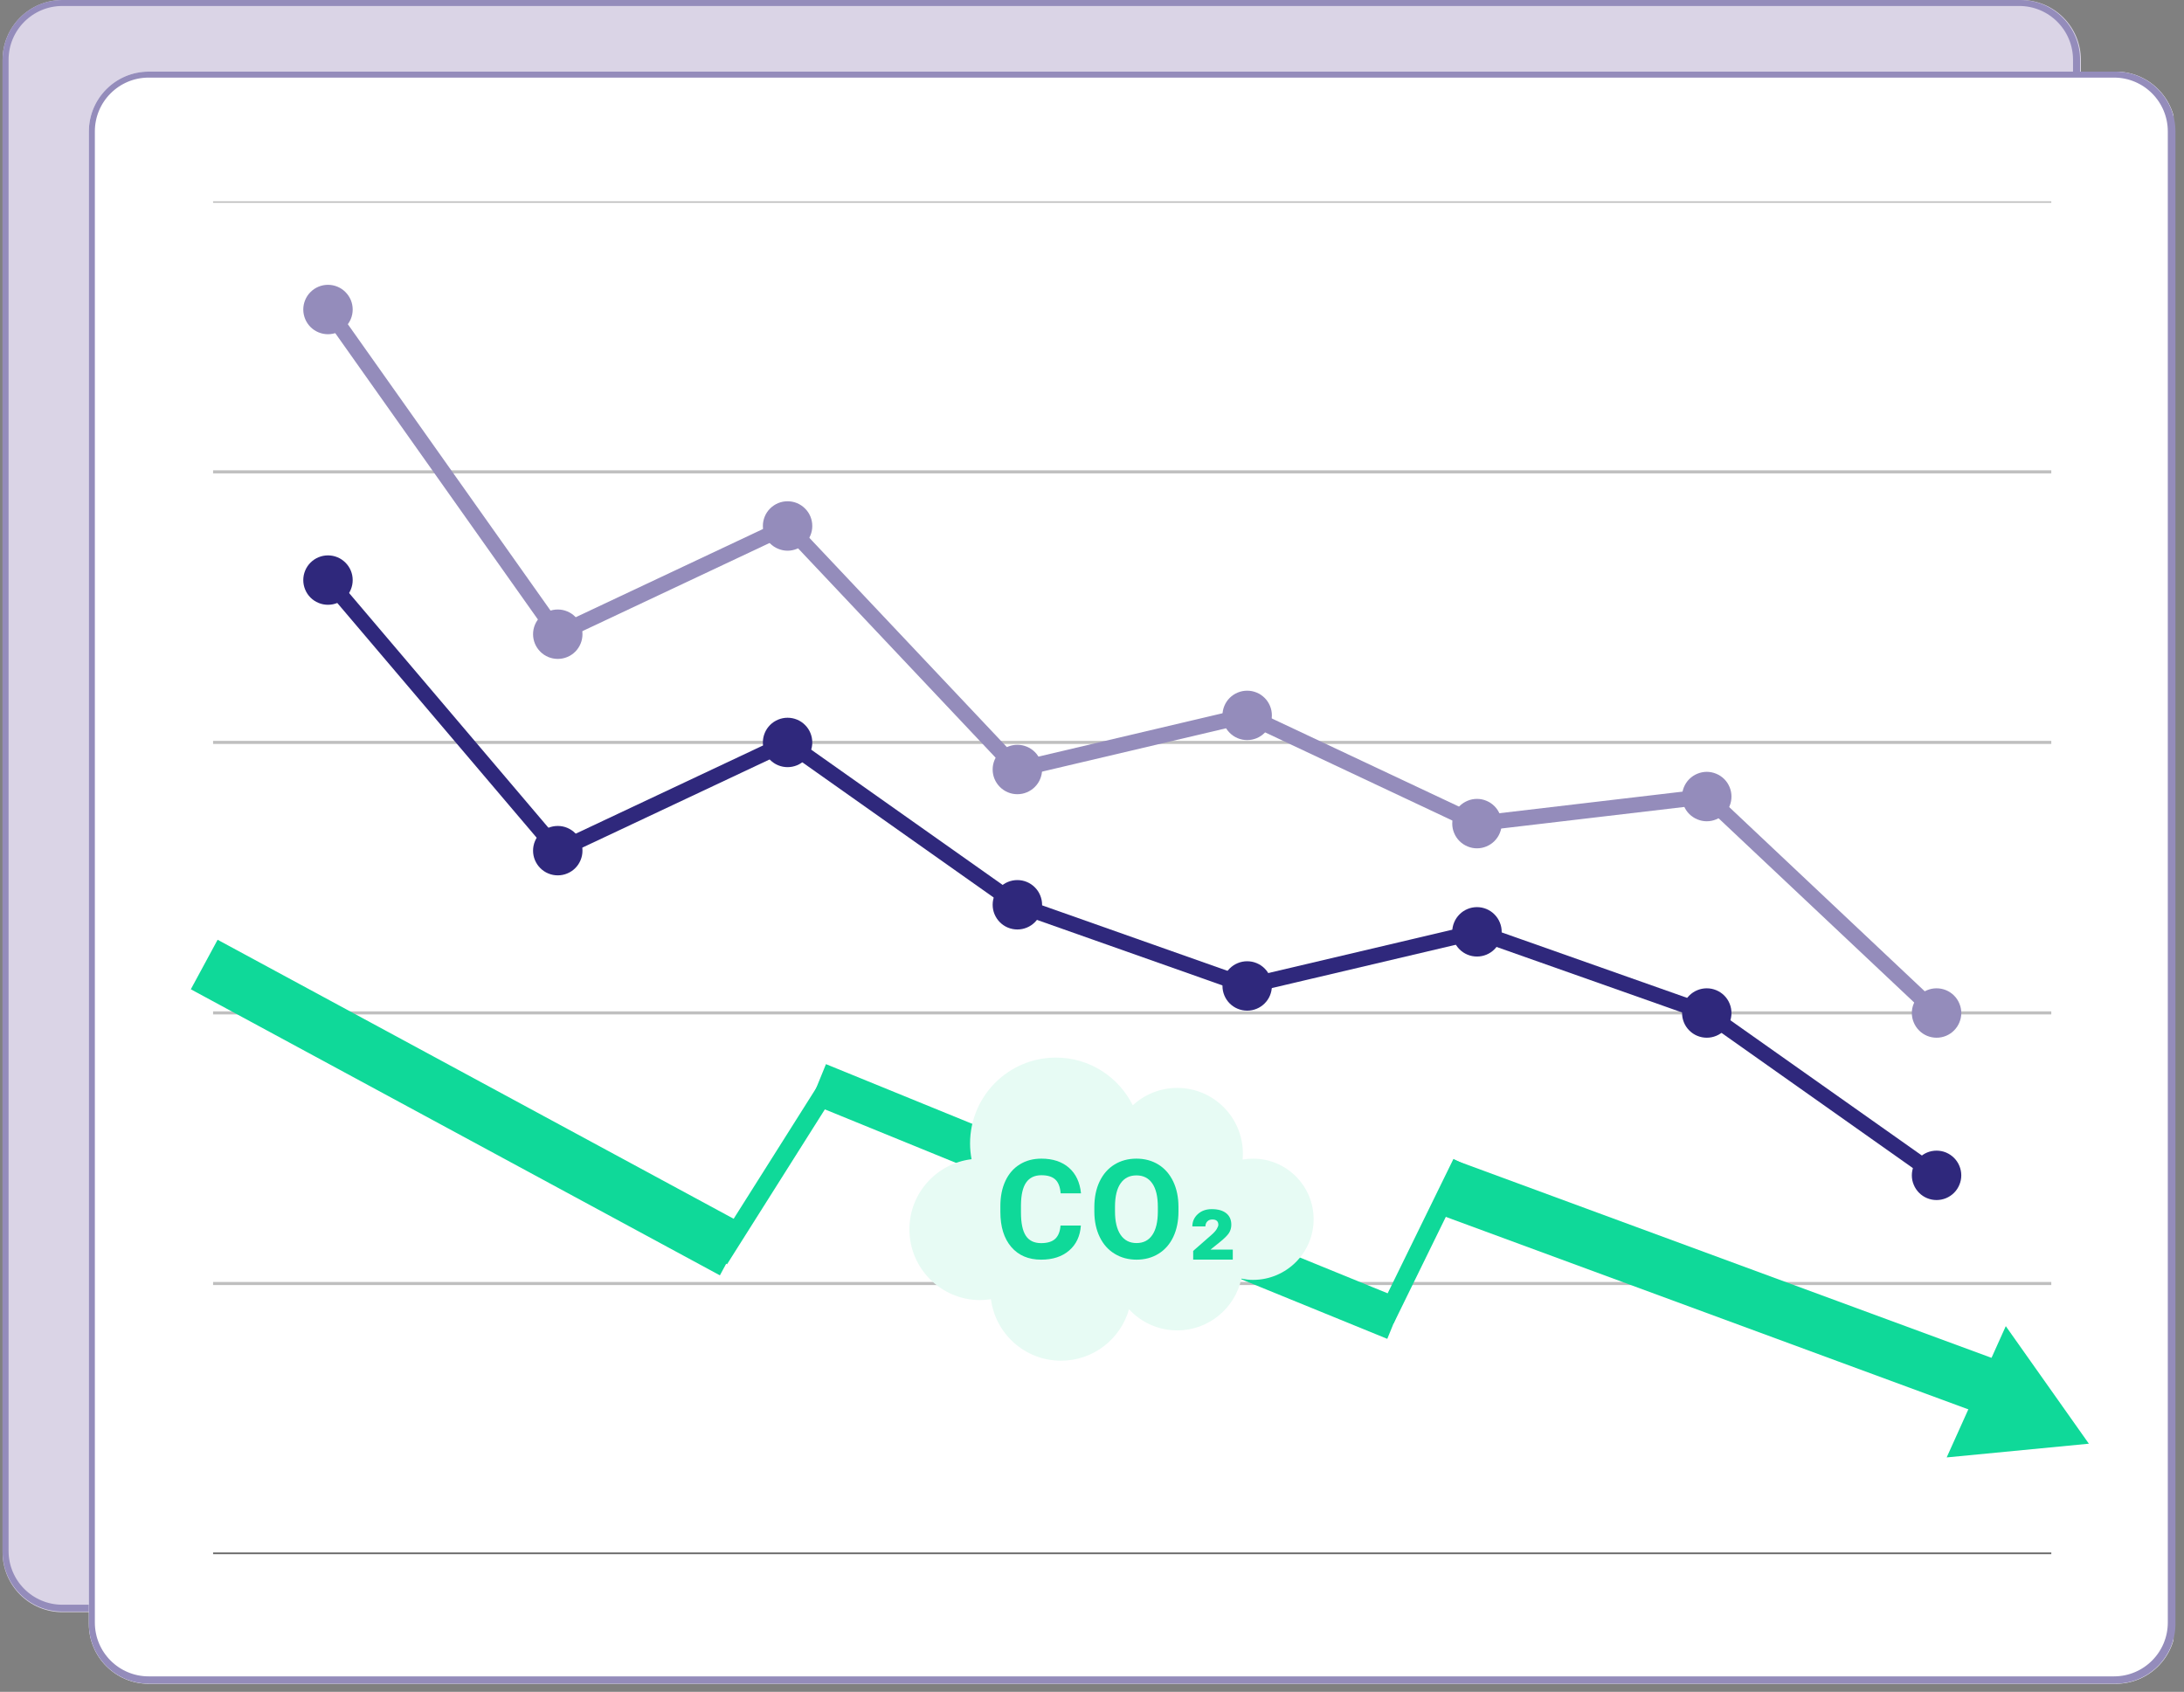 <svg xmlns="http://www.w3.org/2000/svg" xmlns:xlink="http://www.w3.org/1999/xlink" width="364" zoomAndPan="magnify" viewBox="0 0 273 211.5" height="282" preserveAspectRatio="xMidYMid meet" version="1.2"><rect x="0" y="0" width="273" height="211.5" fill="#808080" stroke="none"/><defs><clipPath id="62706e58cb"><path d="M 0.32 0 L 260.125 0 L 260.125 201.543 L 0.32 201.543 Z M 0.32 0 "/></clipPath><clipPath id="d3d6a7958c"><path d="M 7.805 0 L 252.633 0 C 256.762 0 260.113 3.352 260.113 7.48 L 260.113 194.062 C 260.113 198.195 256.762 201.543 252.633 201.543 L 7.805 201.543 C 3.672 201.543 0.32 198.195 0.32 194.062 L 0.32 7.48 C 0.32 3.352 3.672 0 7.805 0 Z M 7.805 0 "/></clipPath><clipPath id="c7b19753f9"><path d="M 0.324 0 L 260.012 0 L 260.012 201.523 L 0.324 201.523 Z M 0.324 0 "/></clipPath><clipPath id="76c8061294"><path d="M 7.801 0 L 252.531 0 C 256.66 0 260.008 3.348 260.008 7.48 L 260.008 193.984 C 260.008 198.113 256.66 201.461 252.531 201.461 L 7.801 201.461 C 3.672 201.461 0.324 198.113 0.324 193.984 L 0.324 7.48 C 0.324 3.348 3.672 0 7.801 0 Z M 7.801 0 "/></clipPath><clipPath id="ff8f5734df"><path d="M 11.105 8.953 L 272 8.953 L 272 210.496 L 11.105 210.496 Z M 11.105 8.953 "/></clipPath><clipPath id="530fa6d292"><path d="M 18.59 8.953 L 264.48 8.953 C 268.609 8.953 271.961 12.305 271.961 16.438 L 271.961 203.016 C 271.961 207.148 268.609 210.496 264.48 210.496 L 18.59 210.496 C 14.457 210.496 11.105 207.148 11.105 203.016 L 11.105 16.438 C 11.105 12.305 14.457 8.953 18.59 8.953 Z M 18.59 8.953 "/></clipPath><clipPath id="f100b28fee"><path d="M 11.109 8.953 L 271.969 8.953 L 271.969 210.477 L 11.109 210.477 Z M 11.109 8.953 "/></clipPath><clipPath id="098e39e769"><path d="M 18.59 8.953 L 264.453 8.953 C 268.586 8.953 271.934 12.305 271.934 16.434 L 271.934 202.996 C 271.934 207.125 268.586 210.477 264.453 210.477 L 18.59 210.477 C 14.457 210.477 11.109 207.125 11.109 202.996 L 11.109 16.434 C 11.109 12.305 14.457 8.953 18.59 8.953 Z M 18.59 8.953 "/></clipPath><clipPath id="2095685567"><path d="M 26.637 194 L 256.434 194 L 256.434 194.289 L 26.637 194.289 Z M 26.637 194 "/></clipPath><clipPath id="5af9f4a43a"><path d="M 26.637 160 L 256.434 160 L 256.434 161 L 26.637 161 Z M 26.637 160 "/></clipPath><clipPath id="56753b881a"><path d="M 26.637 126 L 256.434 126 L 256.434 127 L 26.637 127 Z M 26.637 126 "/></clipPath><clipPath id="d4a504fbd2"><path d="M 26.637 92 L 256.434 92 L 256.434 94 L 26.637 94 Z M 26.637 92 "/></clipPath><clipPath id="03dedeba14"><path d="M 26.637 58 L 256.434 58 L 256.434 60 L 26.637 60 Z M 26.637 58 "/></clipPath><clipPath id="047e6a9333"><path d="M 26.637 25.164 L 256.434 25.164 L 256.434 26 L 26.637 26 Z M 26.637 25.164 "/></clipPath><clipPath id="99c93f0ec8"><path d="M 0.32 80 L 132 80 L 132 197 L 0.32 197 Z M 0.32 80 "/></clipPath><clipPath id="a32b8b48cd"><path d="M 113.676 132.211 L 164.203 132.211 L 164.203 170.402 L 113.676 170.402 Z M 113.676 132.211 "/></clipPath><clipPath id="b520f5d9f1"><path d="M 140 108 L 272.676 108 L 272.676 211 L 140 211 Z M 140 108 "/></clipPath><clipPath id="3d5471e477"><path d="M 243 165 L 262 165 L 262 183 L 243 183 Z M 243 165 "/></clipPath><clipPath id="1170f51e9a"><path d="M 241.832 166.645 L 259.637 164.926 L 261.137 180.48 L 243.336 182.195 Z M 241.832 166.645 "/></clipPath><clipPath id="31e4525e07"><path d="M 250.723 165.785 L 261.109 180.48 L 243.336 182.195 Z M 250.723 165.785 "/></clipPath></defs><g id="0af843839d"><g clip-rule="nonzero" clip-path="url(#62706e58cb)"><g clip-rule="nonzero" clip-path="url(#d3d6a7958c)"><path style=" stroke:none;fill-rule:nonzero;fill:#dad4e6;fill-opacity:1;" d="M 0.32 0 L 260.125 0 L 260.125 201.543 L 0.32 201.543 Z M 0.32 0 "/></g></g><g clip-rule="nonzero" clip-path="url(#c7b19753f9)"><g clip-rule="nonzero" clip-path="url(#76c8061294)"><path style="fill:none;stroke-width:2.547;stroke-linecap:butt;stroke-linejoin:miter;stroke:#948cbb;stroke-opacity:1;stroke-miterlimit:4;" d="M 12.733 0 L 429.437 0 C 436.467 0 442.167 5.7 442.167 12.737 L 442.167 330.298 C 442.167 337.328 436.467 343.028 429.437 343.028 L 12.733 343.028 C 5.703 343.028 0.003 337.328 0.003 330.298 L 0.003 12.737 C 0.003 5.7 5.703 0 12.733 0 Z M 12.733 0 " transform="matrix(0.587,0,0,0.587,0.323,-0)"/></g></g><g clip-rule="nonzero" clip-path="url(#ff8f5734df)"><g clip-rule="nonzero" clip-path="url(#530fa6d292)"><path style=" stroke:none;fill-rule:nonzero;fill:#ffffff;fill-opacity:1;" d="M 11.105 8.953 L 271.695 8.953 L 271.695 210.496 L 11.105 210.496 Z M 11.105 8.953 "/></g></g><g clip-rule="nonzero" clip-path="url(#f100b28fee)"><g clip-rule="nonzero" clip-path="url(#098e39e769)"><path style="fill:none;stroke-width:2.547;stroke-linecap:butt;stroke-linejoin:miter;stroke:#948cbb;stroke-opacity:1;stroke-miterlimit:4;" d="M 12.734 -0.001 L 431.242 -0.001 C 438.277 -0.001 443.975 5.704 443.975 12.732 L 443.975 330.298 C 443.975 337.327 438.277 343.032 431.242 343.032 L 12.734 343.032 C 5.699 343.032 0.001 337.327 0.001 330.298 L 0.001 12.732 C 0.001 5.704 5.699 -0.001 12.734 -0.001 Z M 12.734 -0.001 " transform="matrix(0.587,0,0,0.587,11.109,8.954)"/></g></g><g clip-rule="nonzero" clip-path="url(#2095685567)"><path style="fill:none;stroke-width:1;stroke-linecap:butt;stroke-linejoin:miter;stroke:#000000;stroke-opacity:0.6;stroke-miterlimit:4;" d="M 0.005 438.107 L 595.278 438.107 " transform="matrix(0.386,0,0,0.386,26.635,25.164)"/></g><g clip-rule="nonzero" clip-path="url(#5af9f4a43a)"><path style="fill:none;stroke-width:1;stroke-linecap:butt;stroke-linejoin:miter;stroke:#000000;stroke-opacity:0.251;stroke-miterlimit:4;" d="M 0.005 350.488 L 595.278 350.488 " transform="matrix(0.386,0,0,0.386,26.635,25.164)"/></g><g clip-rule="nonzero" clip-path="url(#56753b881a)"><path style="fill:none;stroke-width:1;stroke-linecap:butt;stroke-linejoin:miter;stroke:#000000;stroke-opacity:0.251;stroke-miterlimit:4;" d="M 0.005 262.859 L 595.278 262.859 " transform="matrix(0.386,0,0,0.386,26.635,25.164)"/></g><g clip-rule="nonzero" clip-path="url(#d4a504fbd2)"><path style="fill:none;stroke-width:1;stroke-linecap:butt;stroke-linejoin:miter;stroke:#000000;stroke-opacity:0.251;stroke-miterlimit:4;" d="M 0.005 175.239 L 595.278 175.239 " transform="matrix(0.386,0,0,0.386,26.635,25.164)"/></g><g clip-rule="nonzero" clip-path="url(#03dedeba14)"><path style="fill:none;stroke-width:1;stroke-linecap:butt;stroke-linejoin:miter;stroke:#000000;stroke-opacity:0.251;stroke-miterlimit:4;" d="M 0.005 87.62 L 595.278 87.62 " transform="matrix(0.386,0,0,0.386,26.635,25.164)"/></g><g clip-rule="nonzero" clip-path="url(#047e6a9333)"><path style="fill:none;stroke-width:1;stroke-linecap:butt;stroke-linejoin:miter;stroke:#000000;stroke-opacity:0.251;stroke-miterlimit:4;" d="M 0.005 0.001 L 595.278 0.001 " transform="matrix(0.386,0,0,0.386,26.635,25.164)"/></g><path style=" stroke:none;fill-rule:nonzero;fill:#000000;fill-opacity:1;" d="M 40.996 72.52 L 69.723 106.344 "/><path style=" stroke:none;fill-rule:nonzero;fill:#2f287c;fill-opacity:1;" d="M 41.734 71.895 L 70.457 105.719 C 70.629 105.922 70.707 106.156 70.684 106.422 C 70.664 106.688 70.551 106.906 70.348 107.078 C 70.145 107.25 69.91 107.328 69.645 107.305 C 69.379 107.285 69.16 107.172 68.988 106.969 L 40.262 73.145 C 40.09 72.941 40.016 72.707 40.035 72.441 C 40.059 72.176 40.168 71.957 40.371 71.781 C 40.574 71.609 40.809 71.535 41.074 71.555 C 41.34 71.578 41.559 71.691 41.734 71.895 Z M 41.734 71.895 "/><path style=" stroke:none;fill-rule:nonzero;fill:#000000;fill-opacity:1;" d="M 69.723 106.344 L 98.445 92.812 "/><path style=" stroke:none;fill-rule:nonzero;fill:#2f287c;fill-opacity:1;" d="M 69.312 105.469 L 98.035 91.941 C 98.277 91.828 98.523 91.816 98.773 91.906 C 99.023 91.996 99.207 92.16 99.32 92.402 C 99.434 92.645 99.445 92.891 99.355 93.141 C 99.266 93.391 99.098 93.574 98.859 93.688 L 70.133 107.215 C 69.891 107.328 69.645 107.34 69.395 107.25 C 69.145 107.16 68.961 106.996 68.848 106.754 C 68.734 106.512 68.723 106.266 68.812 106.016 C 68.902 105.766 69.07 105.582 69.312 105.469 Z M 69.312 105.469 "/><path style=" stroke:none;fill-rule:nonzero;fill:#000000;fill-opacity:1;" d="M 98.445 92.812 L 127.172 113.109 "/><path style=" stroke:none;fill-rule:nonzero;fill:#2f287c;fill-opacity:1;" d="M 99.004 92.023 L 127.727 112.32 C 127.945 112.473 128.078 112.684 128.121 112.945 C 128.168 113.207 128.113 113.449 127.961 113.664 C 127.805 113.883 127.598 114.016 127.336 114.059 C 127.074 114.105 126.832 114.051 126.613 113.898 L 97.891 93.602 C 97.672 93.449 97.539 93.238 97.496 92.977 C 97.449 92.715 97.504 92.473 97.66 92.258 C 97.812 92.039 98.02 91.906 98.285 91.863 C 98.547 91.816 98.785 91.871 99.004 92.023 Z M 128.137 113.109 C 128.137 113.375 128.043 113.602 127.855 113.789 C 127.664 113.98 127.438 114.074 127.172 114.074 C 126.906 114.074 126.676 113.98 126.488 113.789 C 126.301 113.602 126.207 113.375 126.207 113.109 C 126.207 112.84 126.301 112.613 126.488 112.426 C 126.676 112.238 126.906 112.145 127.172 112.145 C 127.438 112.145 127.664 112.238 127.855 112.426 C 128.043 112.613 128.137 112.84 128.137 113.109 Z M 128.137 113.109 "/><path style=" stroke:none;fill-rule:nonzero;fill:#000000;fill-opacity:1;" d="M 127.172 113.109 L 155.895 123.254 "/><path style=" stroke:none;fill-rule:nonzero;fill:#2f287c;fill-opacity:1;" d="M 127.492 112.199 L 156.219 122.348 C 156.469 122.434 156.652 122.598 156.766 122.84 C 156.883 123.078 156.895 123.324 156.805 123.578 C 156.719 123.828 156.555 124.012 156.312 124.125 C 156.07 124.242 155.824 124.254 155.574 124.164 L 126.852 114.02 C 126.598 113.93 126.414 113.766 126.301 113.523 C 126.188 113.285 126.172 113.039 126.262 112.785 C 126.352 112.535 126.516 112.352 126.754 112.238 C 126.996 112.121 127.242 112.109 127.492 112.199 Z M 156.863 123.254 C 156.863 123.523 156.766 123.75 156.578 123.938 C 156.391 124.125 156.164 124.223 155.895 124.223 C 155.629 124.223 155.402 124.125 155.215 123.938 C 155.023 123.75 154.93 123.523 154.93 123.254 C 154.93 122.988 155.023 122.762 155.215 122.574 C 155.402 122.387 155.629 122.289 155.895 122.289 C 156.164 122.289 156.391 122.387 156.578 122.574 C 156.766 122.762 156.863 122.988 156.863 123.254 Z M 156.863 123.254 "/><path style=" stroke:none;fill-rule:nonzero;fill:#000000;fill-opacity:1;" d="M 155.895 123.254 L 184.621 116.492 "/><path style=" stroke:none;fill-rule:nonzero;fill:#2f287c;fill-opacity:1;" d="M 155.676 122.316 L 184.398 115.551 C 184.66 115.492 184.902 115.531 185.129 115.672 C 185.355 115.809 185.5 116.012 185.559 116.27 C 185.621 116.527 185.582 116.773 185.441 117 C 185.301 117.227 185.102 117.367 184.844 117.43 L 156.117 124.195 C 155.859 124.258 155.613 124.215 155.387 124.078 C 155.16 123.938 155.02 123.738 154.957 123.477 C 154.895 123.219 154.934 122.973 155.074 122.746 C 155.215 122.52 155.414 122.379 155.676 122.316 Z M 185.586 116.492 C 185.586 116.758 185.492 116.984 185.305 117.172 C 185.113 117.363 184.887 117.457 184.621 117.457 C 184.355 117.457 184.129 117.363 183.938 117.172 C 183.75 116.984 183.656 116.758 183.656 116.492 C 183.656 116.223 183.75 115.996 183.938 115.809 C 184.129 115.621 184.355 115.527 184.621 115.527 C 184.887 115.527 185.113 115.621 185.305 115.809 C 185.492 115.996 185.586 116.223 185.586 116.492 Z M 185.586 116.492 "/><path style=" stroke:none;fill-rule:nonzero;fill:#000000;fill-opacity:1;" d="M 184.621 116.492 L 213.348 126.637 "/><path style=" stroke:none;fill-rule:nonzero;fill:#2f287c;fill-opacity:1;" d="M 184.941 115.582 L 213.668 125.727 C 213.918 125.816 214.102 125.98 214.215 126.223 C 214.332 126.461 214.344 126.707 214.254 126.961 C 214.168 127.211 214.004 127.395 213.762 127.508 C 213.52 127.625 213.277 127.637 213.023 127.547 L 184.301 117.402 C 184.047 117.312 183.863 117.148 183.75 116.906 C 183.637 116.668 183.621 116.422 183.711 116.168 C 183.801 115.918 183.965 115.734 184.203 115.621 C 184.445 115.504 184.691 115.492 184.941 115.582 Z M 184.941 115.582 "/><path style=" stroke:none;fill-rule:nonzero;fill:#000000;fill-opacity:1;" d="M 213.348 126.637 L 242.07 146.934 "/><path style=" stroke:none;fill-rule:nonzero;fill:#2f287c;fill-opacity:1;" d="M 213.902 125.852 L 242.629 146.145 C 242.844 146.297 242.977 146.508 243.023 146.77 C 243.066 147.031 243.012 147.273 242.859 147.488 C 242.703 147.707 242.496 147.84 242.234 147.883 C 241.973 147.93 241.73 147.875 241.512 147.723 L 212.789 127.426 C 212.57 127.273 212.441 127.062 212.395 126.801 C 212.348 126.539 212.402 126.301 212.559 126.082 C 212.711 125.863 212.918 125.73 213.184 125.688 C 213.445 125.641 213.684 125.695 213.902 125.852 Z M 243.035 146.934 C 243.035 147.199 242.941 147.426 242.754 147.617 C 242.562 147.805 242.336 147.898 242.07 147.898 C 241.805 147.898 241.578 147.805 241.387 147.617 C 241.199 147.426 241.105 147.199 241.105 146.934 C 241.105 146.668 241.199 146.438 241.387 146.25 C 241.578 146.062 241.805 145.969 242.07 145.969 C 242.336 145.969 242.562 146.062 242.754 146.25 C 242.941 146.438 243.035 146.668 243.035 146.934 Z M 243.035 146.934 "/><path style=" stroke:none;fill-rule:nonzero;fill:#000000;fill-opacity:1;" d="M 40.996 38.695 L 69.723 79.285 "/><path style=" stroke:none;fill-rule:nonzero;fill:#948cbb;fill-opacity:1;" d="M 41.785 38.137 L 70.512 78.727 C 70.664 78.945 70.719 79.184 70.672 79.445 C 70.629 79.707 70.496 79.918 70.281 80.07 C 70.062 80.227 69.82 80.281 69.559 80.234 C 69.297 80.191 69.09 80.059 68.934 79.84 L 40.211 39.25 C 40.055 39.035 40 38.793 40.047 38.531 C 40.09 38.27 40.223 38.059 40.441 37.906 C 40.656 37.754 40.898 37.699 41.16 37.742 C 41.422 37.789 41.633 37.918 41.785 38.137 Z M 41.785 38.137 "/><path style=" stroke:none;fill-rule:nonzero;fill:#000000;fill-opacity:1;" d="M 69.723 79.285 L 98.445 65.754 "/><path style=" stroke:none;fill-rule:nonzero;fill:#948cbb;fill-opacity:1;" d="M 69.312 78.41 L 98.035 64.879 C 98.277 64.766 98.523 64.754 98.773 64.844 C 99.023 64.938 99.207 65.102 99.32 65.344 C 99.434 65.582 99.445 65.828 99.355 66.082 C 99.266 66.332 99.098 66.512 98.859 66.625 L 70.133 80.156 C 69.891 80.27 69.645 80.281 69.395 80.191 C 69.145 80.102 68.961 79.938 68.848 79.695 C 68.734 79.453 68.723 79.207 68.812 78.957 C 68.902 78.707 69.07 78.523 69.312 78.41 Z M 69.312 78.41 "/><path style=" stroke:none;fill-rule:nonzero;fill:#000000;fill-opacity:1;" d="M 98.445 65.754 L 127.172 96.195 "/><path style=" stroke:none;fill-rule:nonzero;fill:#948cbb;fill-opacity:1;" d="M 99.148 65.09 L 127.875 95.535 C 128.055 95.727 128.145 95.957 128.137 96.223 C 128.129 96.492 128.027 96.715 127.832 96.898 C 127.641 97.082 127.41 97.168 127.145 97.16 C 126.879 97.152 126.652 97.051 126.469 96.859 L 97.746 66.414 C 97.562 66.223 97.473 65.992 97.48 65.727 C 97.488 65.461 97.59 65.234 97.785 65.051 C 97.977 64.867 98.207 64.781 98.477 64.789 C 98.742 64.797 98.965 64.898 99.148 65.09 Z M 99.148 65.09 "/><path style=" stroke:none;fill-rule:nonzero;fill:#000000;fill-opacity:1;" d="M 127.172 96.195 L 155.895 89.43 "/><path style=" stroke:none;fill-rule:nonzero;fill:#948cbb;fill-opacity:1;" d="M 126.949 95.258 L 155.676 88.492 C 155.934 88.43 156.176 88.469 156.402 88.609 C 156.629 88.75 156.773 88.949 156.836 89.211 C 156.898 89.469 156.855 89.711 156.719 89.938 C 156.578 90.164 156.375 90.309 156.117 90.371 L 127.395 97.137 C 127.133 97.195 126.891 97.156 126.664 97.016 C 126.438 96.875 126.293 96.676 126.23 96.418 C 126.172 96.156 126.211 95.914 126.352 95.688 C 126.492 95.461 126.691 95.316 126.949 95.258 Z M 156.863 89.43 C 156.863 89.699 156.766 89.926 156.578 90.113 C 156.391 90.301 156.164 90.395 155.895 90.395 C 155.629 90.395 155.402 90.301 155.215 90.113 C 155.023 89.926 154.93 89.699 154.93 89.43 C 154.93 89.164 155.023 88.938 155.215 88.75 C 155.402 88.559 155.629 88.465 155.895 88.465 C 156.164 88.465 156.391 88.559 156.578 88.75 C 156.766 88.938 156.863 89.164 156.863 89.43 Z M 156.863 89.43 "/><path style=" stroke:none;fill-rule:nonzero;fill:#000000;fill-opacity:1;" d="M 155.895 89.43 L 184.621 102.961 "/><path style=" stroke:none;fill-rule:nonzero;fill:#948cbb;fill-opacity:1;" d="M 156.309 88.559 L 185.031 102.086 C 185.273 102.203 185.438 102.383 185.527 102.633 C 185.621 102.887 185.609 103.133 185.492 103.371 C 185.379 103.613 185.199 103.777 184.949 103.867 C 184.695 103.961 184.449 103.949 184.211 103.832 L 155.484 90.305 C 155.242 90.191 155.078 90.008 154.988 89.758 C 154.898 89.508 154.91 89.262 155.023 89.02 C 155.137 88.777 155.32 88.613 155.57 88.523 C 155.82 88.434 156.066 88.445 156.309 88.559 Z M 185.586 102.961 C 185.586 103.227 185.492 103.453 185.305 103.645 C 185.113 103.832 184.887 103.926 184.621 103.926 C 184.355 103.926 184.129 103.832 183.938 103.645 C 183.75 103.453 183.656 103.227 183.656 102.961 C 183.656 102.695 183.75 102.469 183.938 102.277 C 184.129 102.09 184.355 101.996 184.621 101.996 C 184.887 101.996 185.113 102.09 185.305 102.277 C 185.492 102.469 185.586 102.695 185.586 102.961 Z M 185.586 102.961 "/><path style=" stroke:none;fill-rule:nonzero;fill:#000000;fill-opacity:1;" d="M 184.621 102.961 L 213.348 99.578 "/><path style=" stroke:none;fill-rule:nonzero;fill:#948cbb;fill-opacity:1;" d="M 184.508 102.004 L 213.234 98.621 C 213.496 98.59 213.734 98.656 213.945 98.82 C 214.152 98.984 214.273 99.199 214.305 99.465 C 214.336 99.73 214.27 99.969 214.102 100.176 C 213.938 100.387 213.723 100.504 213.457 100.535 L 184.734 103.918 C 184.469 103.949 184.23 103.883 184.023 103.719 C 183.812 103.555 183.695 103.34 183.664 103.074 C 183.633 102.809 183.699 102.57 183.863 102.363 C 184.027 102.152 184.242 102.035 184.508 102.004 Z M 184.508 102.004 "/><path style=" stroke:none;fill-rule:nonzero;fill:#000000;fill-opacity:1;" d="M 213.348 99.578 L 242.07 126.637 "/><path style=" stroke:none;fill-rule:nonzero;fill:#948cbb;fill-opacity:1;" d="M 214.008 98.875 L 242.73 125.938 C 242.926 126.117 243.027 126.344 243.035 126.609 C 243.043 126.875 242.957 127.105 242.773 127.301 C 242.59 127.492 242.367 127.594 242.098 127.602 C 241.832 127.609 241.602 127.523 241.41 127.34 L 212.684 100.281 C 212.488 100.098 212.391 99.875 212.383 99.605 C 212.375 99.34 212.461 99.109 212.645 98.918 C 212.824 98.723 213.051 98.621 213.316 98.613 C 213.582 98.605 213.812 98.691 214.008 98.875 Z M 214.008 98.875 "/><path style=" stroke:none;fill-rule:nonzero;fill:#2f287c;fill-opacity:1;" d="M 44.086 72.52 C 44.086 72.109 44.008 71.715 43.852 71.336 C 43.695 70.957 43.469 70.625 43.18 70.336 C 42.891 70.047 42.559 69.82 42.18 69.664 C 41.801 69.508 41.406 69.43 40.996 69.43 C 40.586 69.43 40.195 69.508 39.816 69.664 C 39.438 69.82 39.102 70.047 38.812 70.336 C 38.523 70.625 38.301 70.957 38.145 71.336 C 37.988 71.715 37.91 72.109 37.91 72.52 C 37.91 72.93 37.988 73.32 38.145 73.699 C 38.301 74.078 38.523 74.414 38.812 74.703 C 39.102 74.992 39.438 75.215 39.816 75.371 C 40.195 75.527 40.586 75.605 40.996 75.605 C 41.406 75.605 41.801 75.527 42.18 75.371 C 42.559 75.215 42.891 74.992 43.18 74.703 C 43.469 74.414 43.695 74.078 43.852 73.699 C 44.008 73.32 44.086 72.93 44.086 72.52 Z M 44.086 72.52 "/><path style=" stroke:none;fill-rule:nonzero;fill:#2f287c;fill-opacity:1;" d="M 72.809 106.344 C 72.809 105.934 72.73 105.539 72.574 105.16 C 72.418 104.781 72.195 104.449 71.906 104.16 C 71.617 103.871 71.281 103.648 70.902 103.488 C 70.527 103.332 70.133 103.254 69.723 103.254 C 69.312 103.254 68.918 103.332 68.539 103.488 C 68.16 103.648 67.828 103.871 67.539 104.16 C 67.25 104.449 67.027 104.781 66.867 105.16 C 66.711 105.539 66.633 105.934 66.633 106.344 C 66.633 106.754 66.711 107.148 66.867 107.523 C 67.027 107.902 67.25 108.238 67.539 108.527 C 67.828 108.816 68.16 109.039 68.539 109.195 C 68.918 109.352 69.312 109.43 69.723 109.43 C 70.133 109.43 70.527 109.352 70.902 109.195 C 71.281 109.039 71.617 108.816 71.906 108.527 C 72.195 108.238 72.418 107.902 72.574 107.523 C 72.73 107.148 72.809 106.754 72.809 106.344 Z M 72.809 106.344 "/><path style=" stroke:none;fill-rule:nonzero;fill:#2f287c;fill-opacity:1;" d="M 101.535 92.812 C 101.535 92.402 101.457 92.012 101.301 91.633 C 101.145 91.254 100.922 90.918 100.629 90.629 C 100.34 90.34 100.008 90.117 99.629 89.961 C 99.25 89.805 98.855 89.727 98.445 89.727 C 98.039 89.727 97.645 89.805 97.266 89.961 C 96.887 90.117 96.551 90.34 96.262 90.629 C 95.973 90.918 95.75 91.254 95.594 91.633 C 95.438 92.012 95.359 92.402 95.359 92.812 C 95.359 93.223 95.438 93.617 95.594 93.996 C 95.75 94.375 95.973 94.707 96.262 94.996 C 96.551 95.285 96.887 95.512 97.266 95.668 C 97.645 95.824 98.039 95.902 98.445 95.902 C 98.855 95.902 99.25 95.824 99.629 95.668 C 100.008 95.512 100.34 95.285 100.629 94.996 C 100.922 94.707 101.145 94.375 101.301 93.996 C 101.457 93.617 101.535 93.223 101.535 92.812 Z M 101.535 92.812 "/><path style=" stroke:none;fill-rule:nonzero;fill:#2f287c;fill-opacity:1;" d="M 130.262 113.109 C 130.262 112.699 130.18 112.305 130.023 111.926 C 129.867 111.547 129.645 111.215 129.355 110.926 C 129.066 110.637 128.73 110.41 128.352 110.254 C 127.977 110.098 127.582 110.02 127.172 110.02 C 126.762 110.02 126.367 110.098 125.988 110.254 C 125.609 110.41 125.277 110.637 124.988 110.926 C 124.699 111.215 124.477 111.547 124.316 111.926 C 124.16 112.305 124.082 112.699 124.082 113.109 C 124.082 113.52 124.16 113.91 124.316 114.289 C 124.477 114.668 124.699 115.004 124.988 115.293 C 125.277 115.582 125.609 115.805 125.988 115.961 C 126.367 116.117 126.762 116.195 127.172 116.195 C 127.582 116.195 127.977 116.117 128.352 115.961 C 128.73 115.805 129.066 115.582 129.355 115.293 C 129.645 115.004 129.867 114.668 130.023 114.289 C 130.18 113.91 130.262 113.52 130.262 113.109 Z M 130.262 113.109 "/><path style=" stroke:none;fill-rule:nonzero;fill:#2f287c;fill-opacity:1;" d="M 158.984 123.254 C 158.984 122.848 158.906 122.453 158.75 122.074 C 158.594 121.695 158.371 121.363 158.078 121.07 C 157.789 120.781 157.457 120.559 157.078 120.402 C 156.699 120.246 156.305 120.168 155.895 120.168 C 155.488 120.168 155.094 120.246 154.715 120.402 C 154.336 120.559 154.004 120.781 153.711 121.07 C 153.422 121.363 153.199 121.695 153.043 122.074 C 152.887 122.453 152.809 122.848 152.809 123.254 C 152.809 123.664 152.887 124.059 153.043 124.438 C 153.199 124.816 153.422 125.148 153.711 125.441 C 154.004 125.73 154.336 125.953 154.715 126.109 C 155.094 126.266 155.488 126.344 155.895 126.344 C 156.305 126.344 156.699 126.266 157.078 126.109 C 157.457 125.953 157.789 125.73 158.078 125.441 C 158.371 125.148 158.594 124.816 158.75 124.438 C 158.906 124.059 158.984 123.664 158.984 123.254 Z M 158.984 123.254 "/><path style=" stroke:none;fill-rule:nonzero;fill:#2f287c;fill-opacity:1;" d="M 187.711 116.492 C 187.711 116.082 187.633 115.688 187.473 115.309 C 187.316 114.93 187.094 114.598 186.805 114.309 C 186.516 114.016 186.18 113.793 185.805 113.637 C 185.426 113.48 185.031 113.402 184.621 113.402 C 184.211 113.402 183.816 113.48 183.438 113.637 C 183.062 113.793 182.727 114.016 182.438 114.309 C 182.148 114.598 181.926 114.93 181.77 115.309 C 181.609 115.688 181.531 116.082 181.531 116.492 C 181.531 116.898 181.609 117.293 181.77 117.672 C 181.926 118.051 182.148 118.387 182.438 118.676 C 182.727 118.965 183.062 119.188 183.438 119.344 C 183.816 119.5 184.211 119.578 184.621 119.578 C 185.031 119.578 185.426 119.5 185.805 119.344 C 186.18 119.188 186.516 118.965 186.805 118.676 C 187.094 118.387 187.316 118.051 187.473 117.672 C 187.633 117.293 187.711 116.898 187.711 116.492 Z M 187.711 116.492 "/><path style=" stroke:none;fill-rule:nonzero;fill:#2f287c;fill-opacity:1;" d="M 216.434 126.637 C 216.434 126.23 216.355 125.836 216.199 125.457 C 216.043 125.078 215.82 124.742 215.531 124.453 C 215.238 124.164 214.906 123.941 214.527 123.785 C 214.148 123.629 213.754 123.551 213.348 123.551 C 212.938 123.551 212.543 123.629 212.164 123.785 C 211.785 123.941 211.453 124.164 211.16 124.453 C 210.871 124.742 210.648 125.078 210.492 125.457 C 210.336 125.836 210.258 126.23 210.258 126.637 C 210.258 127.047 210.336 127.441 210.492 127.82 C 210.648 128.199 210.871 128.531 211.16 128.82 C 211.453 129.113 211.785 129.336 212.164 129.492 C 212.543 129.648 212.938 129.727 213.348 129.727 C 213.754 129.727 214.148 129.648 214.527 129.492 C 214.906 129.336 215.238 129.113 215.531 128.82 C 215.82 128.531 216.043 128.199 216.199 127.82 C 216.355 127.441 216.434 127.047 216.434 126.637 Z M 216.434 126.637 "/><path style=" stroke:none;fill-rule:nonzero;fill:#2f287c;fill-opacity:1;" d="M 245.16 146.934 C 245.16 146.523 245.082 146.129 244.922 145.75 C 244.766 145.371 244.543 145.039 244.254 144.75 C 243.965 144.461 243.629 144.238 243.254 144.078 C 242.875 143.922 242.48 143.844 242.07 143.844 C 241.66 143.844 241.266 143.922 240.887 144.078 C 240.512 144.238 240.176 144.461 239.887 144.75 C 239.598 145.039 239.375 145.371 239.219 145.75 C 239.059 146.129 238.98 146.523 238.98 146.934 C 238.98 147.344 239.059 147.738 239.219 148.113 C 239.375 148.492 239.598 148.828 239.887 149.117 C 240.176 149.406 240.512 149.629 240.887 149.785 C 241.266 149.941 241.66 150.02 242.07 150.02 C 242.48 150.02 242.875 149.941 243.254 149.785 C 243.629 149.629 243.965 149.406 244.254 149.117 C 244.543 148.828 244.766 148.492 244.922 148.113 C 245.082 147.738 245.16 147.344 245.16 146.934 Z M 245.16 146.934 "/><path style=" stroke:none;fill-rule:nonzero;fill:#948cbb;fill-opacity:1;" d="M 44.086 38.695 C 44.086 38.285 44.008 37.891 43.852 37.512 C 43.695 37.133 43.469 36.801 43.18 36.512 C 42.891 36.219 42.559 35.996 42.18 35.84 C 41.801 35.684 41.406 35.605 40.996 35.605 C 40.586 35.605 40.195 35.684 39.816 35.84 C 39.438 35.996 39.102 36.219 38.812 36.512 C 38.523 36.801 38.301 37.133 38.145 37.512 C 37.988 37.891 37.91 38.285 37.91 38.695 C 37.91 39.102 37.988 39.496 38.145 39.875 C 38.301 40.254 38.523 40.586 38.812 40.879 C 39.102 41.168 39.438 41.391 39.816 41.547 C 40.195 41.703 40.586 41.781 40.996 41.781 C 41.406 41.781 41.801 41.703 42.18 41.547 C 42.559 41.391 42.891 41.168 43.18 40.879 C 43.469 40.586 43.695 40.254 43.852 39.875 C 44.008 39.496 44.086 39.102 44.086 38.695 Z M 44.086 38.695 "/><path style=" stroke:none;fill-rule:nonzero;fill:#948cbb;fill-opacity:1;" d="M 72.809 79.285 C 72.809 78.875 72.73 78.48 72.574 78.102 C 72.418 77.723 72.195 77.391 71.906 77.102 C 71.617 76.809 71.281 76.586 70.902 76.43 C 70.527 76.273 70.133 76.195 69.723 76.195 C 69.312 76.195 68.918 76.273 68.539 76.43 C 68.16 76.586 67.828 76.809 67.539 77.102 C 67.25 77.391 67.027 77.723 66.867 78.102 C 66.711 78.48 66.633 78.875 66.633 79.285 C 66.633 79.691 66.711 80.086 66.867 80.465 C 67.027 80.844 67.25 81.176 67.539 81.469 C 67.828 81.758 68.16 81.98 68.539 82.137 C 68.918 82.293 69.312 82.371 69.723 82.371 C 70.133 82.371 70.527 82.293 70.902 82.137 C 71.281 81.98 71.617 81.758 71.906 81.469 C 72.195 81.176 72.418 80.844 72.574 80.465 C 72.73 80.086 72.809 79.691 72.809 79.285 Z M 72.809 79.285 "/><path style=" stroke:none;fill-rule:nonzero;fill:#948cbb;fill-opacity:1;" d="M 101.535 65.754 C 101.535 65.344 101.457 64.949 101.301 64.57 C 101.145 64.191 100.922 63.859 100.629 63.57 C 100.34 63.281 100.008 63.059 99.629 62.898 C 99.25 62.742 98.855 62.664 98.445 62.664 C 98.039 62.664 97.645 62.742 97.266 62.898 C 96.887 63.059 96.551 63.281 96.262 63.57 C 95.973 63.859 95.75 64.191 95.594 64.57 C 95.438 64.949 95.359 65.344 95.359 65.754 C 95.359 66.164 95.438 66.559 95.594 66.934 C 95.75 67.312 95.973 67.648 96.262 67.938 C 96.551 68.227 96.887 68.449 97.266 68.605 C 97.645 68.762 98.039 68.844 98.445 68.844 C 98.855 68.844 99.25 68.762 99.629 68.605 C 100.008 68.449 100.34 68.227 100.629 67.938 C 100.922 67.648 101.145 67.312 101.301 66.934 C 101.457 66.559 101.535 66.164 101.535 65.754 Z M 101.535 65.754 "/><path style=" stroke:none;fill-rule:nonzero;fill:#948cbb;fill-opacity:1;" d="M 130.262 96.195 C 130.262 95.785 130.18 95.391 130.023 95.016 C 129.867 94.637 129.645 94.301 129.355 94.012 C 129.066 93.723 128.73 93.5 128.352 93.344 C 127.977 93.188 127.582 93.109 127.172 93.109 C 126.762 93.109 126.367 93.188 125.988 93.344 C 125.609 93.5 125.277 93.723 124.988 94.012 C 124.699 94.301 124.477 94.637 124.316 95.016 C 124.16 95.391 124.082 95.785 124.082 96.195 C 124.082 96.605 124.16 97 124.316 97.379 C 124.477 97.758 124.699 98.09 124.988 98.379 C 125.277 98.668 125.609 98.891 125.988 99.051 C 126.367 99.207 126.762 99.285 127.172 99.285 C 127.582 99.285 127.977 99.207 128.352 99.051 C 128.73 98.891 129.066 98.668 129.355 98.379 C 129.645 98.09 129.867 97.758 130.023 97.379 C 130.18 97 130.262 96.605 130.262 96.195 Z M 130.262 96.195 "/><path style=" stroke:none;fill-rule:nonzero;fill:#948cbb;fill-opacity:1;" d="M 158.984 89.43 C 158.984 89.02 158.906 88.629 158.75 88.25 C 158.594 87.871 158.371 87.535 158.078 87.246 C 157.789 86.957 157.457 86.734 157.078 86.578 C 156.699 86.422 156.305 86.344 155.895 86.344 C 155.488 86.344 155.094 86.422 154.715 86.578 C 154.336 86.734 154.004 86.957 153.711 87.246 C 153.422 87.535 153.199 87.871 153.043 88.25 C 152.887 88.629 152.809 89.02 152.809 89.43 C 152.809 89.84 152.887 90.234 153.043 90.613 C 153.199 90.992 153.422 91.324 153.711 91.613 C 154.004 91.902 154.336 92.129 154.715 92.285 C 155.094 92.441 155.488 92.52 155.895 92.52 C 156.305 92.52 156.699 92.441 157.078 92.285 C 157.457 92.129 157.789 91.902 158.078 91.613 C 158.371 91.324 158.594 90.992 158.75 90.613 C 158.906 90.234 158.984 89.84 158.984 89.43 Z M 158.984 89.43 "/><path style=" stroke:none;fill-rule:nonzero;fill:#948cbb;fill-opacity:1;" d="M 187.711 102.961 C 187.711 102.551 187.633 102.156 187.473 101.777 C 187.316 101.402 187.094 101.066 186.805 100.777 C 186.516 100.488 186.18 100.266 185.805 100.109 C 185.426 99.949 185.031 99.871 184.621 99.871 C 184.211 99.871 183.816 99.949 183.438 100.109 C 183.062 100.266 182.727 100.488 182.438 100.777 C 182.148 101.066 181.926 101.402 181.77 101.777 C 181.609 102.156 181.531 102.551 181.531 102.961 C 181.531 103.371 181.609 103.766 181.77 104.145 C 181.926 104.52 182.148 104.855 182.438 105.145 C 182.727 105.434 183.062 105.656 183.438 105.812 C 183.816 105.973 184.211 106.051 184.621 106.051 C 185.031 106.051 185.426 105.973 185.805 105.812 C 186.18 105.656 186.516 105.434 186.805 105.145 C 187.094 104.855 187.316 104.52 187.473 104.145 C 187.633 103.766 187.711 103.371 187.711 102.961 Z M 187.711 102.961 "/><path style=" stroke:none;fill-rule:nonzero;fill:#948cbb;fill-opacity:1;" d="M 216.434 99.578 C 216.434 99.168 216.355 98.773 216.199 98.398 C 216.043 98.02 215.82 97.684 215.531 97.395 C 215.238 97.105 214.906 96.883 214.527 96.727 C 214.148 96.57 213.754 96.488 213.348 96.488 C 212.938 96.488 212.543 96.57 212.164 96.727 C 211.785 96.883 211.453 97.105 211.16 97.395 C 210.871 97.684 210.648 98.02 210.492 98.398 C 210.336 98.773 210.258 99.168 210.258 99.578 C 210.258 99.988 210.336 100.383 210.492 100.762 C 210.648 101.137 210.871 101.473 211.16 101.762 C 211.453 102.051 211.785 102.273 212.164 102.43 C 212.543 102.59 212.938 102.668 213.348 102.668 C 213.754 102.668 214.148 102.59 214.527 102.43 C 214.906 102.273 215.238 102.051 215.531 101.762 C 215.82 101.473 216.043 101.137 216.199 100.762 C 216.355 100.383 216.434 99.988 216.434 99.578 Z M 216.434 99.578 "/><path style=" stroke:none;fill-rule:nonzero;fill:#948cbb;fill-opacity:1;" d="M 245.16 126.637 C 245.16 126.23 245.082 125.836 244.922 125.457 C 244.766 125.078 244.543 124.742 244.254 124.453 C 243.965 124.164 243.629 123.941 243.254 123.785 C 242.875 123.629 242.48 123.551 242.07 123.551 C 241.66 123.551 241.266 123.629 240.887 123.785 C 240.512 123.941 240.176 124.164 239.887 124.453 C 239.598 124.742 239.375 125.078 239.219 125.457 C 239.059 125.836 238.98 126.23 238.98 126.637 C 238.98 127.047 239.059 127.441 239.219 127.82 C 239.375 128.199 239.598 128.531 239.887 128.82 C 240.176 129.113 240.512 129.336 240.887 129.492 C 241.266 129.648 241.66 129.727 242.07 129.727 C 242.48 129.727 242.875 129.648 243.254 129.492 C 243.629 129.336 243.965 129.113 244.254 128.82 C 244.543 128.531 244.766 128.199 244.922 127.82 C 245.082 127.441 245.16 127.047 245.16 126.637 Z M 245.16 126.637 "/><g clip-rule="nonzero" clip-path="url(#99c93f0ec8)"><path style="fill:none;stroke-width:12;stroke-linecap:butt;stroke-linejoin:miter;stroke:#0fd999;stroke-opacity:1;stroke-miterlimit:4;" d="M 0.003 6.001 L 128.171 6.003 " transform="matrix(0.516,0.279,-0.279,0.516,27.2,117.48)"/></g><path style="fill:none;stroke-width:4;stroke-linecap:butt;stroke-linejoin:miter;stroke:#0fd999;stroke-opacity:1;stroke-miterlimit:4;" d="M -0 2.003 L 44.253 2 " transform="matrix(0.312,-0.494,0.494,0.312,88.902,156.8)"/><path style="fill:none;stroke-width:9;stroke-linecap:butt;stroke-linejoin:miter;stroke:#0fd999;stroke-opacity:1;stroke-miterlimit:4;" d="M -0 4.502 L 132.65 4.499 " transform="matrix(-0.544,-0.222,0.222,-0.544,173.41,167.374)"/><g clip-rule="nonzero" clip-path="url(#a32b8b48cd)"><path style=" stroke:none;fill-rule:nonzero;fill:#e7fbf4;fill-opacity:1;" d="M 156.625 144.844 C 156.18 144.844 155.746 144.887 155.324 144.961 C 155.344 144.715 155.359 144.465 155.359 144.211 C 155.359 139.676 151.684 136 147.148 136 C 145.008 136 143.062 136.828 141.598 138.176 C 139.84 134.645 136.207 132.211 131.992 132.211 C 126.062 132.211 121.258 137.02 121.258 142.949 C 121.258 143.621 121.324 144.273 121.445 144.914 C 117.07 145.445 113.676 149.164 113.676 153.684 C 113.676 158.566 117.637 162.527 122.52 162.527 C 122.977 162.527 123.426 162.48 123.867 162.414 C 124.43 166.75 128.133 170.105 132.625 170.105 C 136.672 170.105 140.078 167.383 141.125 163.672 C 142.625 165.293 144.766 166.316 147.148 166.316 C 151.086 166.316 154.371 163.543 155.172 159.844 C 155.641 159.938 156.125 160 156.625 160 C 160.809 160 164.203 156.605 164.203 152.422 C 164.203 148.234 160.809 144.844 156.625 144.844 Z M 156.625 144.844 "/></g><path style=" stroke:none;fill-rule:nonzero;fill:#0fd999;fill-opacity:1;" d="M 135.109 153.211 C 135.016 154.531 134.523 155.574 133.637 156.336 C 132.754 157.094 131.59 157.473 130.141 157.473 C 128.559 157.473 127.312 156.941 126.406 155.883 C 125.5 154.82 125.047 153.363 125.047 151.512 L 125.047 150.762 C 125.047 149.578 125.254 148.535 125.672 147.637 C 126.09 146.738 126.688 146.047 127.469 145.566 C 128.242 145.082 129.148 144.844 130.176 144.844 C 131.602 144.844 132.746 145.223 133.617 145.98 C 134.488 146.742 134.988 147.809 135.125 149.184 L 132.582 149.184 C 132.52 148.387 132.297 147.812 131.918 147.457 C 131.535 147.098 130.953 146.918 130.176 146.918 C 129.328 146.918 128.691 147.223 128.27 147.828 C 127.848 148.434 127.633 149.371 127.621 150.641 L 127.621 151.57 C 127.621 152.898 127.824 153.871 128.23 154.484 C 128.633 155.098 129.27 155.406 130.141 155.406 C 130.926 155.406 131.516 155.227 131.902 154.867 C 132.285 154.512 132.508 153.957 132.566 153.211 Z M 135.109 153.211 "/><path style=" stroke:none;fill-rule:nonzero;fill:#0fd999;fill-opacity:1;" d="M 147.309 151.438 C 147.309 152.648 147.094 153.707 146.664 154.621 C 146.234 155.531 145.621 156.234 144.82 156.73 C 144.02 157.227 143.102 157.473 142.07 157.473 C 141.047 157.473 140.133 157.23 139.332 156.738 C 138.527 156.25 137.906 155.551 137.465 154.641 C 137.023 153.73 136.801 152.688 136.793 151.504 L 136.793 150.895 C 136.793 149.688 137.012 148.621 137.449 147.699 C 137.891 146.781 138.508 146.074 139.309 145.582 C 140.109 145.09 141.023 144.844 142.051 144.844 C 143.082 144.844 143.996 145.09 144.793 145.578 C 145.594 146.074 146.211 146.781 146.652 147.699 C 147.09 148.621 147.309 149.684 147.309 150.887 Z M 144.73 150.879 C 144.73 149.59 144.5 148.609 144.035 147.941 C 143.574 147.27 142.91 146.938 142.051 146.938 C 141.199 146.938 140.539 147.266 140.078 147.93 C 139.613 148.59 139.379 149.559 139.375 150.836 L 139.375 151.438 C 139.375 152.691 139.605 153.668 140.066 154.355 C 140.531 155.051 141.199 155.398 142.07 155.398 C 142.922 155.398 143.578 155.062 144.035 154.395 C 144.492 153.727 144.727 152.754 144.73 151.48 Z M 144.73 150.879 "/><path style=" stroke:none;fill-rule:nonzero;fill:#0fd999;fill-opacity:1;" d="M 154.098 157.469 L 149.148 157.469 L 149.148 156.379 L 151.461 154.352 C 151.754 154.094 151.969 153.852 152.098 153.633 C 152.227 153.41 152.293 153.238 152.293 153.117 C 152.293 152.672 152.039 152.449 151.539 152.449 C 151.277 152.449 151.066 152.531 150.91 152.695 C 150.754 152.863 150.676 153.066 150.676 153.316 L 149.043 153.316 C 149.043 152.707 149.27 152.195 149.723 151.781 C 150.176 151.367 150.754 151.156 151.469 151.156 C 152.25 151.156 152.852 151.328 153.277 151.668 C 153.703 152.004 153.914 152.488 153.914 153.113 C 153.914 153.48 153.82 153.816 153.633 154.125 C 153.441 154.43 153.059 154.809 152.492 155.266 L 151.316 156.211 L 154.098 156.211 Z M 154.098 157.469 "/><path style="fill:none;stroke-width:4;stroke-linecap:butt;stroke-linejoin:miter;stroke:#0fd999;stroke-opacity:1;stroke-miterlimit:4;" d="M 0 2.001 L 37.336 1.999 " transform="matrix(0.256,-0.523,0.523,0.256,172.121,164.409)"/><g clip-rule="nonzero" clip-path="url(#b520f5d9f1)"><path style="fill:none;stroke-width:12;stroke-linecap:butt;stroke-linejoin:miter;stroke:#0fd999;stroke-opacity:1;stroke-miterlimit:4;" d="M -0 6 L 124.085 5.997 " transform="matrix(0.551,0.203,-0.203,0.551,181.798,145.011)"/></g><g clip-rule="nonzero" clip-path="url(#3d5471e477)"><g clip-rule="nonzero" clip-path="url(#1170f51e9a)"><g clip-rule="nonzero" clip-path="url(#31e4525e07)"><path style=" stroke:none;fill-rule:nonzero;fill:#0fd999;fill-opacity:1;" d="M 241.832 166.645 L 259.637 164.926 L 261.137 180.48 L 243.336 182.195 Z M 241.832 166.645 "/></g></g></g></g></svg>